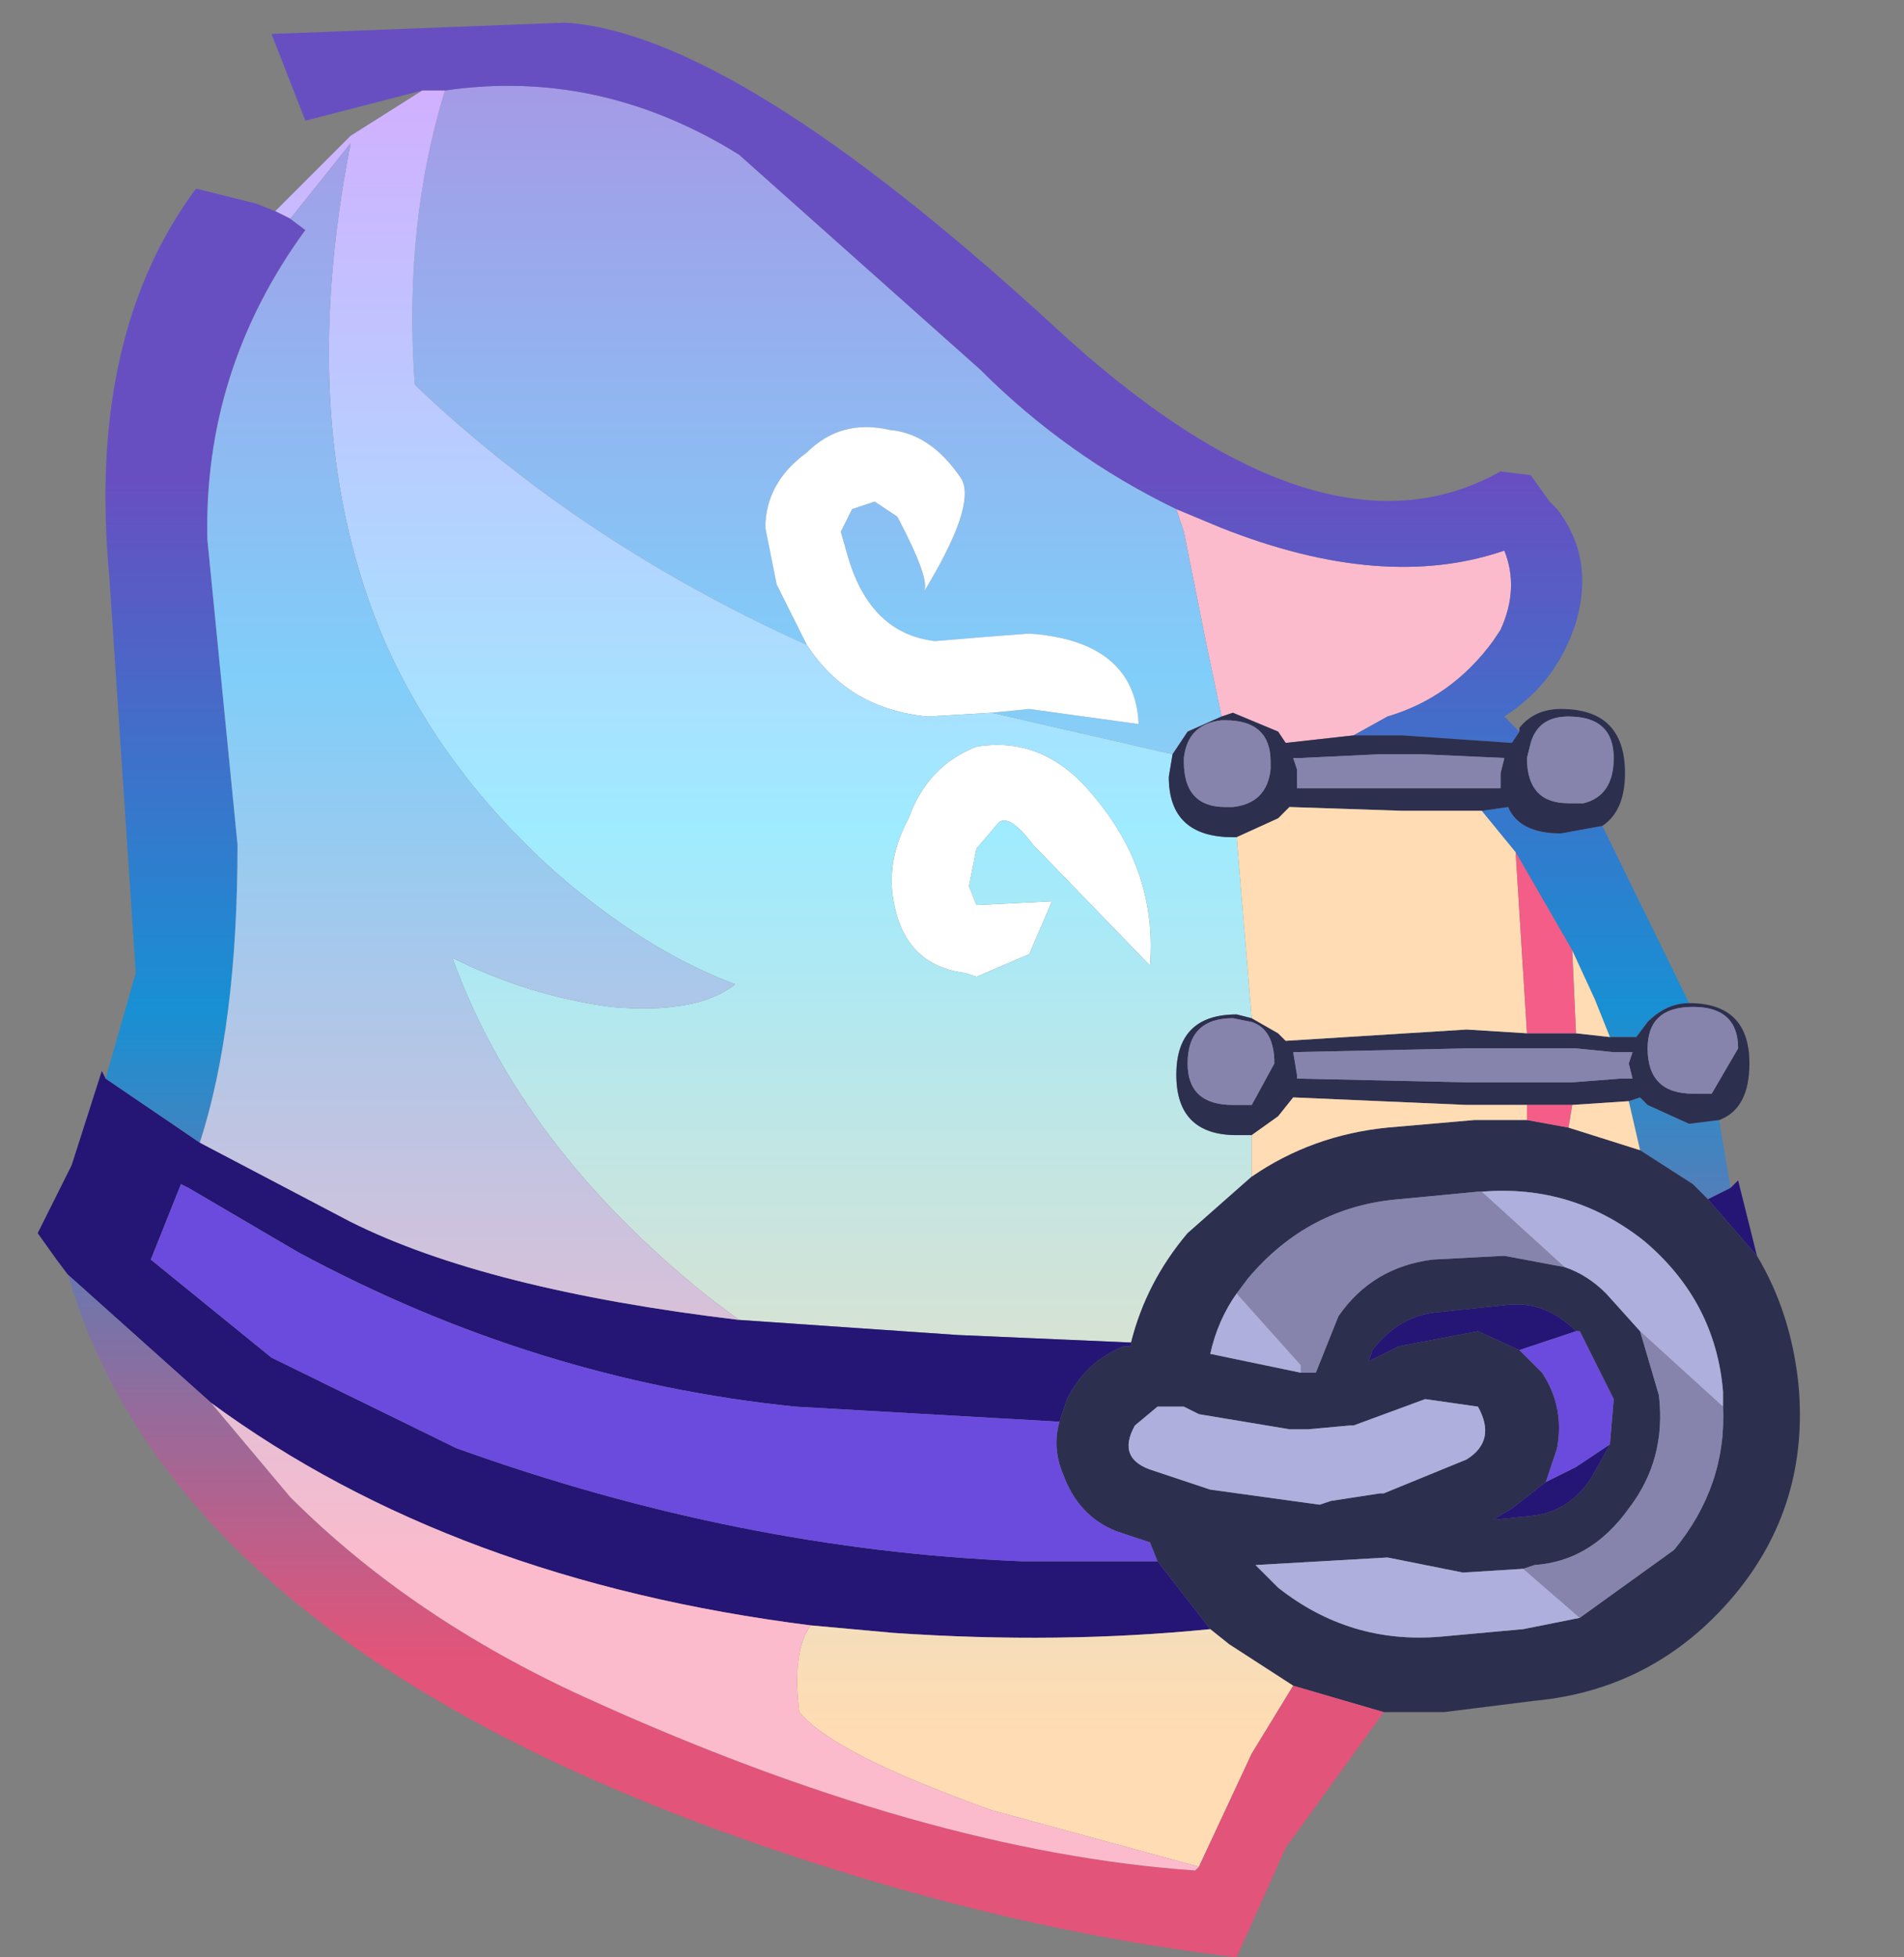 <?xml version="1.0" encoding="UTF-8" standalone="no"?>
<svg xmlns:xlink="http://www.w3.org/1999/xlink" height="25.95px" width="25.25px" xmlns="http://www.w3.org/2000/svg">
  <rect width="100%" height="100%" fill="#808080" stroke="none"/>
  <g transform="matrix(1.0, 0.0, 0.0, 1.0, 12.7, 11.3)">
    <use height="25.7" transform="matrix(1.0, 0.0, 0.0, 1.0, -12.2, -11.05)" width="23.35" xlink:href="#sprite0"/>
  </g>
  <defs>
    <g id="sprite0" transform="matrix(1.0, 0.0, 0.0, 1.0, 12.2, 11.05)">
      <use height="25.7" transform="matrix(1.0, 0.0, 0.0, 1.0, -12.2, -11.05)" width="23.35" xlink:href="#shape0"/>
    </g>
    <g id="shape0" transform="matrix(1.0, 0.0, 0.0, 1.0, 12.2, 11.05)">
      <path d="M3.5 -1.8 L3.3 -2.75 3.0 -4.25 2.9 -4.55 3.5 -4.3 Q5.65 -3.45 7.25 -4.0 7.45 -3.5 7.2 -2.95 L7.1 -2.8 Q6.55 -2.05 5.7 -1.8 L5.25 -1.55 4.35 -1.45 4.25 -1.6 3.65 -1.85 3.5 -1.8" fill="#fcbbcc" fill-rule="evenodd" stroke="none"/>
      <path d="M2.9 -4.55 L3.0 -4.25 3.3 -2.75 3.5 -1.8 3.05 -1.6 2.85 -1.3 0.45 -1.85 0.95 -1.9 2.4 -1.7 Q2.35 -2.8 0.95 -2.9 L0.3 -2.85 -0.3 -2.8 Q-1.15 -2.9 -1.45 -3.9 L-1.55 -4.25 -1.4 -4.55 -1.1 -4.65 -0.8 -4.45 Q-0.35 -3.6 -0.45 -3.45 0.25 -4.6 0.05 -4.95 -0.35 -5.55 -0.9 -5.6 -1.55 -5.75 -2.0 -5.3 -2.55 -4.9 -2.55 -4.3 L-2.4 -3.55 -2.0 -2.75 Q-5.0 -4.1 -7.2 -6.2 -7.35 -8.3 -6.8 -10.1 -4.75 -10.4 -2.9 -9.25 L0.3 -6.4 Q1.45 -5.25 2.9 -4.55" fill="url(#gradient0)" fill-rule="evenodd" stroke="none"/>
      <path d="M5.25 -1.55 L5.7 -1.8 Q6.55 -2.05 7.1 -2.8 L7.2 -2.95 Q7.45 -3.5 7.25 -4.0 5.65 -3.45 3.5 -4.3 L2.9 -4.55 Q1.45 -5.25 0.3 -6.4 L-2.9 -9.25 Q-4.75 -10.4 -6.8 -10.1 L-7.1 -10.1 -8.65 -9.7 -9.1 -10.85 -5.2 -11.0 Q-2.95 -10.85 1.25 -7.0 4.8 -3.7 7.2 -5.05 L7.6 -5.0 7.85 -4.65 7.95 -4.55 Q8.45 -3.9 8.2 -3.05 7.95 -2.25 7.25 -1.8 L7.45 -1.6 7.35 -1.45 5.9 -1.55 5.25 -1.55 M7.4 0.0 L6.95 -0.55 7.3 -0.6 Q7.45 -0.25 8.0 -0.25 L8.55 -0.35 9.7 2.0 Q9.4 2.0 9.15 2.25 L9.0 2.45 8.65 2.45 8.45 1.95 8.15 1.3 7.4 0.0 M10.25 4.45 L9.95 4.6 9.75 4.4 9.05 3.95 8.9 3.3 9.05 3.25 9.15 3.35 9.7 3.6 10.1 3.55 10.25 4.45" fill="url(#gradient1)" fill-rule="evenodd" stroke="none"/>
      <path d="M-2.0 -2.75 L-2.4 -3.55 -2.55 -4.3 Q-2.55 -4.9 -2.0 -5.3 -1.55 -5.75 -0.9 -5.6 -0.35 -5.55 0.05 -4.95 0.25 -4.6 -0.45 -3.45 -0.35 -3.6 -0.8 -4.45 L-1.1 -4.65 -1.4 -4.55 -1.55 -4.25 -1.45 -3.9 Q-1.15 -2.9 -0.3 -2.8 L0.3 -2.85 0.95 -2.9 Q2.35 -2.8 2.4 -1.7 L0.95 -1.9 0.45 -1.85 -0.4 -1.8 Q-1.45 -1.9 -2.0 -2.75 M0.25 1.65 L0.1 1.6 Q-0.7 1.5 -0.85 0.65 -0.95 0.1 -0.65 -0.45 -0.4 -1.15 0.25 -1.4 1.15 -1.55 1.8 -0.75 2.65 0.25 2.55 1.5 L1.0 -0.1 Q0.7 -0.5 0.55 -0.4 L0.25 -0.05 0.15 0.45 0.25 0.7 1.25 0.65 0.95 1.35 0.25 1.65" fill="#ffffff" fill-rule="evenodd" stroke="none"/>
      <path d="M-6.8 -10.1 Q-7.35 -8.3 -7.2 -6.2 -5.0 -4.1 -2.0 -2.75 -1.45 -1.9 -0.4 -1.8 L0.45 -1.85 2.85 -1.3 2.8 -1.0 Q2.8 -0.2 3.65 -0.2 L3.7 -0.2 3.9 2.2 3.7 2.15 Q2.9 2.15 2.9 2.95 2.9 3.75 3.7 3.75 L3.9 3.75 3.9 4.3 3.05 5.05 Q2.5 5.7 2.3 6.5 L0.0 6.4 -2.9 6.2 -3.3 5.9 Q-5.8 3.9 -6.7 1.4 -5.7 1.9 -4.6 2.05 -3.45 2.15 -2.95 1.75 -4.15 1.3 -5.35 0.25 -6.85 -1.1 -7.6 -2.8 -8.8 -5.6 -8.05 -9.4 L-8.85 -8.4 -9.05 -8.5 -8.05 -9.5 -7.1 -10.1 -6.8 -10.1 M0.25 1.65 L0.95 1.35 1.25 0.65 0.25 0.7 0.15 0.45 0.25 -0.05 0.55 -0.4 Q0.7 -0.5 1.0 -0.1 L2.55 1.5 Q2.65 0.25 1.8 -0.75 1.15 -1.55 0.25 -1.4 -0.4 -1.15 -0.65 -0.45 -0.95 0.1 -0.85 0.65 -0.7 1.5 0.1 1.6 L0.25 1.65" fill="url(#gradient2)" fill-rule="evenodd" stroke="none"/>
      <path d="M3.5 -1.8 L3.65 -1.85 4.25 -1.6 4.35 -1.45 5.25 -1.55 5.9 -1.55 7.35 -1.45 7.45 -1.6 7.45 -1.65 Q7.65 -1.9 8.0 -1.9 8.85 -1.9 8.85 -1.05 8.85 -0.55 8.55 -0.35 L8.0 -0.25 Q7.45 -0.25 7.3 -0.6 L6.95 -0.55 5.9 -0.55 4.4 -0.6 4.25 -0.45 3.7 -0.2 3.65 -0.2 Q2.8 -0.2 2.8 -1.0 L2.85 -1.3 3.05 -1.6 3.5 -1.8 M4.15 -1.2 Q4.15 -1.75 3.55 -1.75 L3.5 -1.75 Q3.05 -1.7 3.0 -1.25 L3.0 -1.2 Q3.0 -0.6 3.55 -0.6 L3.65 -0.6 Q4.1 -0.65 4.15 -1.1 L4.15 -1.2 M5.9 -0.85 L6.65 -0.85 7.2 -0.85 7.2 -1.05 7.25 -1.25 6.15 -1.3 5.9 -1.3 5.6 -1.3 4.55 -1.25 4.45 -1.25 4.5 -1.1 4.5 -1.0 4.5 -0.85 5.9 -0.85 M3.9 2.2 L4.25 2.4 4.35 2.5 6.75 2.35 7.55 2.4 8.2 2.4 8.65 2.45 9.0 2.45 9.15 2.25 Q9.4 2.0 9.7 2.0 10.5 2.0 10.5 2.8 10.5 3.4 10.1 3.55 L9.7 3.6 9.15 3.35 9.05 3.25 8.9 3.3 8.15 3.35 7.55 3.35 6.75 3.35 4.45 3.25 4.25 3.5 3.9 3.75 3.7 3.75 Q2.9 3.75 2.9 2.95 2.9 2.15 3.7 2.15 L3.9 2.2 M7.55 -1.25 Q7.55 -0.65 8.1 -0.65 L8.3 -0.65 Q8.7 -0.75 8.7 -1.25 8.7 -1.8 8.1 -1.8 7.7 -1.8 7.6 -1.45 L7.55 -1.25 M9.95 4.6 L10.6 5.35 Q11.05 6.1 11.15 7.05 11.3 8.65 10.3 9.85 9.25 11.1 7.65 11.25 L6.45 11.4 5.65 11.4 4.45 11.05 3.6 10.5 3.35 10.3 2.65 9.4 2.55 9.15 2.1 9.0 Q1.6 8.8 1.4 8.25 1.25 7.9 1.35 7.55 L1.45 7.25 Q1.7 6.75 2.2 6.55 L2.3 6.55 2.3 6.5 Q2.5 5.7 3.05 5.05 L3.9 4.3 Q4.7 3.75 5.7 3.65 L6.85 3.55 7.55 3.55 8.1 3.65 9.05 3.95 9.75 4.4 9.95 4.6 M10.15 7.35 L10.15 7.15 Q10.05 5.95 9.1 5.15 8.15 4.4 6.95 4.5 L6.9 4.5 5.85 4.6 Q4.65 4.7 3.85 5.65 L3.7 5.85 Q3.45 6.2 3.35 6.65 L4.55 6.9 4.75 6.9 5.05 6.15 Q5.5 5.5 6.3 5.4 L7.25 5.35 8.05 5.5 Q8.35 5.6 8.6 5.85 L9.05 6.35 9.3 7.2 Q9.4 8.05 8.9 8.7 8.4 9.4 7.65 9.45 L7.5 9.5 6.7 9.55 5.7 9.35 3.95 9.45 4.25 9.75 Q5.2 10.5 6.4 10.4 L7.5 10.3 8.25 10.15 9.5 9.25 Q10.2 8.4 10.15 7.35 M6.75 3.05 L7.55 3.05 8.15 3.05 8.8 3.0 8.95 3.0 8.9 2.8 8.95 2.65 8.7 2.65 8.2 2.6 7.55 2.6 6.75 2.6 4.45 2.65 4.5 2.95 4.5 3.0 6.75 3.05 M9.15 2.6 Q9.15 3.2 9.75 3.2 L10.0 3.2 10.35 2.6 Q10.35 2.05 9.75 2.05 9.15 2.05 9.15 2.6 M8.2 6.35 Q7.8 5.95 7.3 6.0 L6.35 6.1 Q5.85 6.15 5.5 6.6 L5.45 6.75 5.85 6.55 6.9 6.35 7.45 6.6 7.75 6.9 Q8.05 7.35 7.95 7.9 L7.8 8.35 7.35 8.7 7.1 8.85 7.6 8.8 Q8.1 8.75 8.4 8.3 L8.65 7.85 8.7 7.25 8.25 6.35 8.2 6.35 M4.2 2.8 Q4.2 2.35 3.9 2.25 L3.65 2.2 Q3.05 2.2 3.05 2.8 3.05 3.35 3.65 3.35 L3.9 3.35 4.2 2.8 M2.65 7.35 L2.35 7.6 Q2.1 8.05 2.6 8.2 L3.35 8.45 4.8 8.65 4.95 8.6 5.6 8.5 5.65 8.5 6.75 8.05 Q7.15 7.8 6.9 7.35 L6.2 7.25 5.25 7.6 5.2 7.6 4.65 7.65 4.4 7.65 3.2 7.45 3.0 7.35 2.65 7.35" fill="#2d2f4f" fill-rule="evenodd" stroke="none"/>
      <path d="M4.15 -1.2 L4.15 -1.1 Q4.1 -0.65 3.65 -0.6 L3.55 -0.6 Q3.0 -0.6 3.0 -1.2 L3.0 -1.25 Q3.05 -1.7 3.5 -1.75 L3.55 -1.75 Q4.15 -1.75 4.15 -1.2 M5.9 -0.85 L4.5 -0.85 4.5 -1.0 4.5 -1.1 4.45 -1.25 4.55 -1.25 5.6 -1.3 5.9 -1.3 6.15 -1.3 7.25 -1.25 7.2 -1.05 7.2 -0.85 6.65 -0.85 5.9 -0.85 M7.55 -1.25 L7.6 -1.45 Q7.7 -1.8 8.1 -1.8 8.7 -1.8 8.7 -1.25 8.7 -0.75 8.3 -0.65 L8.1 -0.65 Q7.55 -0.65 7.55 -1.25 M6.95 4.5 L8.05 5.5 7.25 5.35 6.3 5.4 Q5.5 5.5 5.05 6.15 L4.75 6.9 4.55 6.9 4.55 6.8 3.7 5.85 3.85 5.65 Q4.65 4.7 5.85 4.6 L6.9 4.5 6.95 4.5 M9.05 6.35 L10.15 7.35 Q10.2 8.4 9.5 9.25 L8.25 10.15 7.5 9.5 7.65 9.45 Q8.4 9.4 8.9 8.7 9.4 8.05 9.3 7.2 L9.05 6.35 M6.75 3.05 L4.5 3.0 4.5 2.95 4.45 2.65 6.75 2.6 7.55 2.6 8.2 2.6 8.7 2.65 8.95 2.65 8.9 2.8 8.95 3.0 8.8 3.0 8.15 3.05 7.55 3.05 6.75 3.05 M9.15 2.6 Q9.15 2.05 9.75 2.05 10.35 2.05 10.35 2.6 L10.0 3.2 9.75 3.2 Q9.15 3.2 9.15 2.6 M4.2 2.8 L3.9 3.35 3.65 3.35 Q3.05 3.35 3.05 2.8 3.05 2.2 3.65 2.2 L3.9 2.25 Q4.2 2.35 4.2 2.8" fill="#8684ad" fill-rule="evenodd" stroke="none"/>
      <path d="M3.7 -0.2 L4.25 -0.45 4.4 -0.6 5.9 -0.55 6.95 -0.55 7.4 0.0 7.55 2.4 6.75 2.35 4.35 2.5 4.25 2.4 3.9 2.2 3.7 -0.2 M8.65 2.45 L8.2 2.4 8.15 1.3 8.45 1.95 8.65 2.45 M7.55 3.35 L7.55 3.55 6.85 3.55 5.7 3.65 Q4.7 3.75 3.9 4.3 L3.9 3.75 4.25 3.5 4.45 3.25 6.75 3.35 7.55 3.35 M8.1 3.65 L8.15 3.35 8.9 3.3 9.05 3.95 8.1 3.65" fill="#ffdcb3" fill-rule="evenodd" stroke="none"/>
      <path d="M10.25 4.45 L10.35 4.35 10.6 5.35 9.95 4.6 10.25 4.45 M-11.8 5.6 L-11.95 5.4 -12.2 5.05 -11.75 4.15 -11.35 2.9 -11.3 3.0 -10.05 3.85 -8.05 4.9 Q-6.25 5.8 -2.9 6.2 L0.0 6.4 2.3 6.5 2.3 6.55 2.2 6.55 Q1.7 6.75 1.45 7.25 L1.35 7.55 -2.15 7.35 Q-5.6 7.0 -8.75 5.3 L-10.2 4.45 -10.3 4.4 -10.7 5.4 -9.1 6.7 -6.65 7.9 Q-2.9 9.25 0.85 9.4 L2.65 9.4 3.35 10.3 Q1.35 10.5 -0.85 10.35 L-1.95 10.25 Q-6.7 9.65 -9.9 7.3 L-11.8 5.6 M7.45 6.6 L6.9 6.35 5.85 6.55 5.45 6.75 5.5 6.6 Q5.85 6.15 6.35 6.1 L7.3 6.0 Q7.8 5.95 8.2 6.35 L7.45 6.6 M8.65 7.85 L8.4 8.3 Q8.1 8.75 7.6 8.8 L7.1 8.85 7.35 8.7 7.8 8.35 8.2 8.15 8.65 7.85" fill="#251575" fill-rule="evenodd" stroke="none"/>
      <path d="M6.95 4.5 Q8.15 4.4 9.1 5.15 10.05 5.95 10.15 7.15 L10.15 7.35 9.05 6.35 8.6 5.85 Q8.35 5.6 8.05 5.5 L6.95 4.5 M8.25 10.15 L7.5 10.3 6.4 10.4 Q5.2 10.5 4.25 9.75 L3.95 9.45 5.7 9.35 6.7 9.55 7.5 9.5 8.25 10.15 M3.7 5.85 L4.55 6.8 4.55 6.9 3.35 6.65 Q3.45 6.2 3.7 5.85 M2.65 7.35 L3.0 7.35 3.2 7.45 4.4 7.65 4.65 7.65 5.2 7.6 5.25 7.6 6.2 7.25 6.9 7.35 Q7.15 7.8 6.75 8.05 L5.65 8.5 5.6 8.5 4.95 8.6 4.8 8.65 3.35 8.45 2.6 8.2 Q2.1 8.05 2.35 7.6 L2.65 7.35" fill="#afafdd" fill-rule="evenodd" stroke="none"/>
      <path d="M7.55 2.4 L7.4 0.0 8.15 1.3 8.2 2.4 7.55 2.4 M7.55 3.55 L7.55 3.35 8.15 3.35 8.1 3.65 7.55 3.55" fill="#f45d88" fill-rule="evenodd" stroke="none"/>
      <path d="M7.45 6.6 L8.2 6.35 8.25 6.35 8.7 7.25 8.65 7.85 8.2 8.15 7.8 8.35 7.95 7.9 Q8.05 7.35 7.75 6.9 L7.45 6.6 M1.35 7.55 Q1.25 7.9 1.4 8.25 1.6 8.8 2.1 9.0 L2.55 9.15 2.65 9.4 0.85 9.4 Q-2.9 9.25 -6.65 7.9 L-9.1 6.7 -10.7 5.4 -10.3 4.4 -10.2 4.45 -8.75 5.3 Q-5.6 7.0 -2.15 7.35 L1.35 7.55" fill="#6b4bdd" fill-rule="evenodd" stroke="none"/>
      <path d="M3.35 10.3 L3.6 10.5 4.45 11.05 3.9 11.95 3.2 13.45 0.45 12.7 Q-1.65 11.95 -2.1 11.4 -2.2 10.6 -1.95 10.25 L-0.85 10.35 Q1.35 10.5 3.35 10.3" fill="url(#gradient3)" fill-rule="evenodd" stroke="none"/>
      <path d="M5.65 11.4 L4.35 13.2 3.7 14.65 Q0.3 14.25 -3.35 12.9 -10.45 10.25 -11.8 5.6 L-9.9 7.3 -8.85 8.55 Q-7.25 10.15 -4.95 11.2 -0.45 13.25 3.15 13.5 L3.2 13.45 3.9 11.95 4.45 11.05 5.65 11.4" fill="url(#gradient4)" fill-rule="evenodd" stroke="none"/>
      <path d="M3.2 13.45 L3.15 13.5 Q-0.45 13.25 -4.95 11.2 -7.25 10.15 -8.85 8.55 L-9.9 7.3 Q-6.7 9.65 -1.95 10.25 -2.2 10.6 -2.1 11.4 -1.65 11.95 0.45 12.7 L3.2 13.45" fill="url(#gradient5)" fill-rule="evenodd" stroke="none"/>
      <path d="M-11.3 3.0 L-10.9 1.6 -11.25 -3.65 Q-11.55 -6.85 -10.1 -8.8 L-9.3 -8.6 -9.05 -8.5 -8.85 -8.4 -8.65 -8.25 Q-10.0 -6.4 -9.95 -4.15 L-9.55 -0.1 Q-9.55 2.3 -10.05 3.85 L-11.3 3.0" fill="url(#gradient6)" fill-rule="evenodd" stroke="none"/>
      <path d="M-2.9 6.2 Q-6.25 5.8 -8.05 4.9 L-10.05 3.85 Q-9.55 2.3 -9.55 -0.1 L-9.95 -4.15 Q-10.0 -6.4 -8.65 -8.25 L-8.85 -8.4 -8.05 -9.4 Q-8.8 -5.6 -7.6 -2.8 -6.85 -1.1 -5.35 0.25 -4.15 1.3 -2.95 1.75 -3.45 2.15 -4.6 2.05 -5.7 1.9 -6.7 1.4 -5.8 3.9 -3.3 5.9 L-2.9 6.2" fill="url(#gradient7)" fill-rule="evenodd" stroke="none"/>
    </g>
    <linearGradient gradientTransform="matrix(0.0, -0.025, -0.025, 0.0, 0.25, -1.9)" gradientUnits="userSpaceOnUse" id="gradient0" spreadMethod="pad" x1="-819.2" x2="819.2">
      <stop offset="0.22" stop-color="#fcbbcc"/>
      <stop offset="0.51" stop-color="#80cef9"/>
      <stop offset="0.749" stop-color="#ae8de2"/>
    </linearGradient>
    <linearGradient gradientTransform="matrix(0.0, -0.018, -0.018, 0.0, 0.6, 2.4)" gradientUnits="userSpaceOnUse" id="gradient1" spreadMethod="pad" x1="-819.2" x2="819.2">
      <stop offset="0.22" stop-color="#e25479"/>
      <stop offset="0.51" stop-color="#1890d3"/>
      <stop offset="0.749" stop-color="#684fc1"/>
    </linearGradient>
    <linearGradient gradientTransform="matrix(0.0, -0.025, -0.025, 0.0, -0.65, 0.1)" gradientUnits="userSpaceOnUse" id="gradient2" spreadMethod="pad" x1="-819.2" x2="819.2">
      <stop offset="0.22" stop-color="#ffdcb3"/>
      <stop offset="0.51" stop-color="#9febff"/>
      <stop offset="0.749" stop-color="#d1b0ff"/>
    </linearGradient>
    <linearGradient gradientTransform="matrix(0.0, -0.025, -0.025, 0.0, 1.55, 0.1)" gradientUnits="userSpaceOnUse" id="gradient3" spreadMethod="pad" x1="-819.2" x2="819.2">
      <stop offset="0.22" stop-color="#ffdcb3"/>
      <stop offset="0.51" stop-color="#9febff"/>
      <stop offset="0.749" stop-color="#d1b0ff"/>
    </linearGradient>
    <linearGradient gradientTransform="matrix(0.0, -0.018, -0.018, 0.0, -2.2, 2.4)" gradientUnits="userSpaceOnUse" id="gradient4" spreadMethod="pad" x1="-819.2" x2="819.2">
      <stop offset="0.22" stop-color="#e25479"/>
      <stop offset="0.51" stop-color="#1890d3"/>
      <stop offset="0.749" stop-color="#684fc1"/>
    </linearGradient>
    <linearGradient gradientTransform="matrix(0.0, -0.025, -0.025, 0.0, -3.0, -1.9)" gradientUnits="userSpaceOnUse" id="gradient5" spreadMethod="pad" x1="-819.2" x2="819.2">
      <stop offset="0.22" stop-color="#fcbbcc"/>
      <stop offset="0.51" stop-color="#80cef9"/>
      <stop offset="0.749" stop-color="#ae8de2"/>
    </linearGradient>
    <linearGradient gradientTransform="matrix(0.0, -0.018, -0.018, 0.0, -10.2, 2.4)" gradientUnits="userSpaceOnUse" id="gradient6" spreadMethod="pad" x1="-819.2" x2="819.2">
      <stop offset="0.22" stop-color="#e25479"/>
      <stop offset="0.51" stop-color="#1890d3"/>
      <stop offset="0.749" stop-color="#684fc1"/>
    </linearGradient>
    <linearGradient gradientTransform="matrix(0.0, -0.025, -0.025, 0.0, -3.85, -1.9)" gradientUnits="userSpaceOnUse" id="gradient7" spreadMethod="pad" x1="-819.2" x2="819.2">
      <stop offset="0.22" stop-color="#fcbbcc"/>
      <stop offset="0.51" stop-color="#80cef9"/>
      <stop offset="0.749" stop-color="#ae8de2"/>
    </linearGradient>
  </defs>
</svg>
